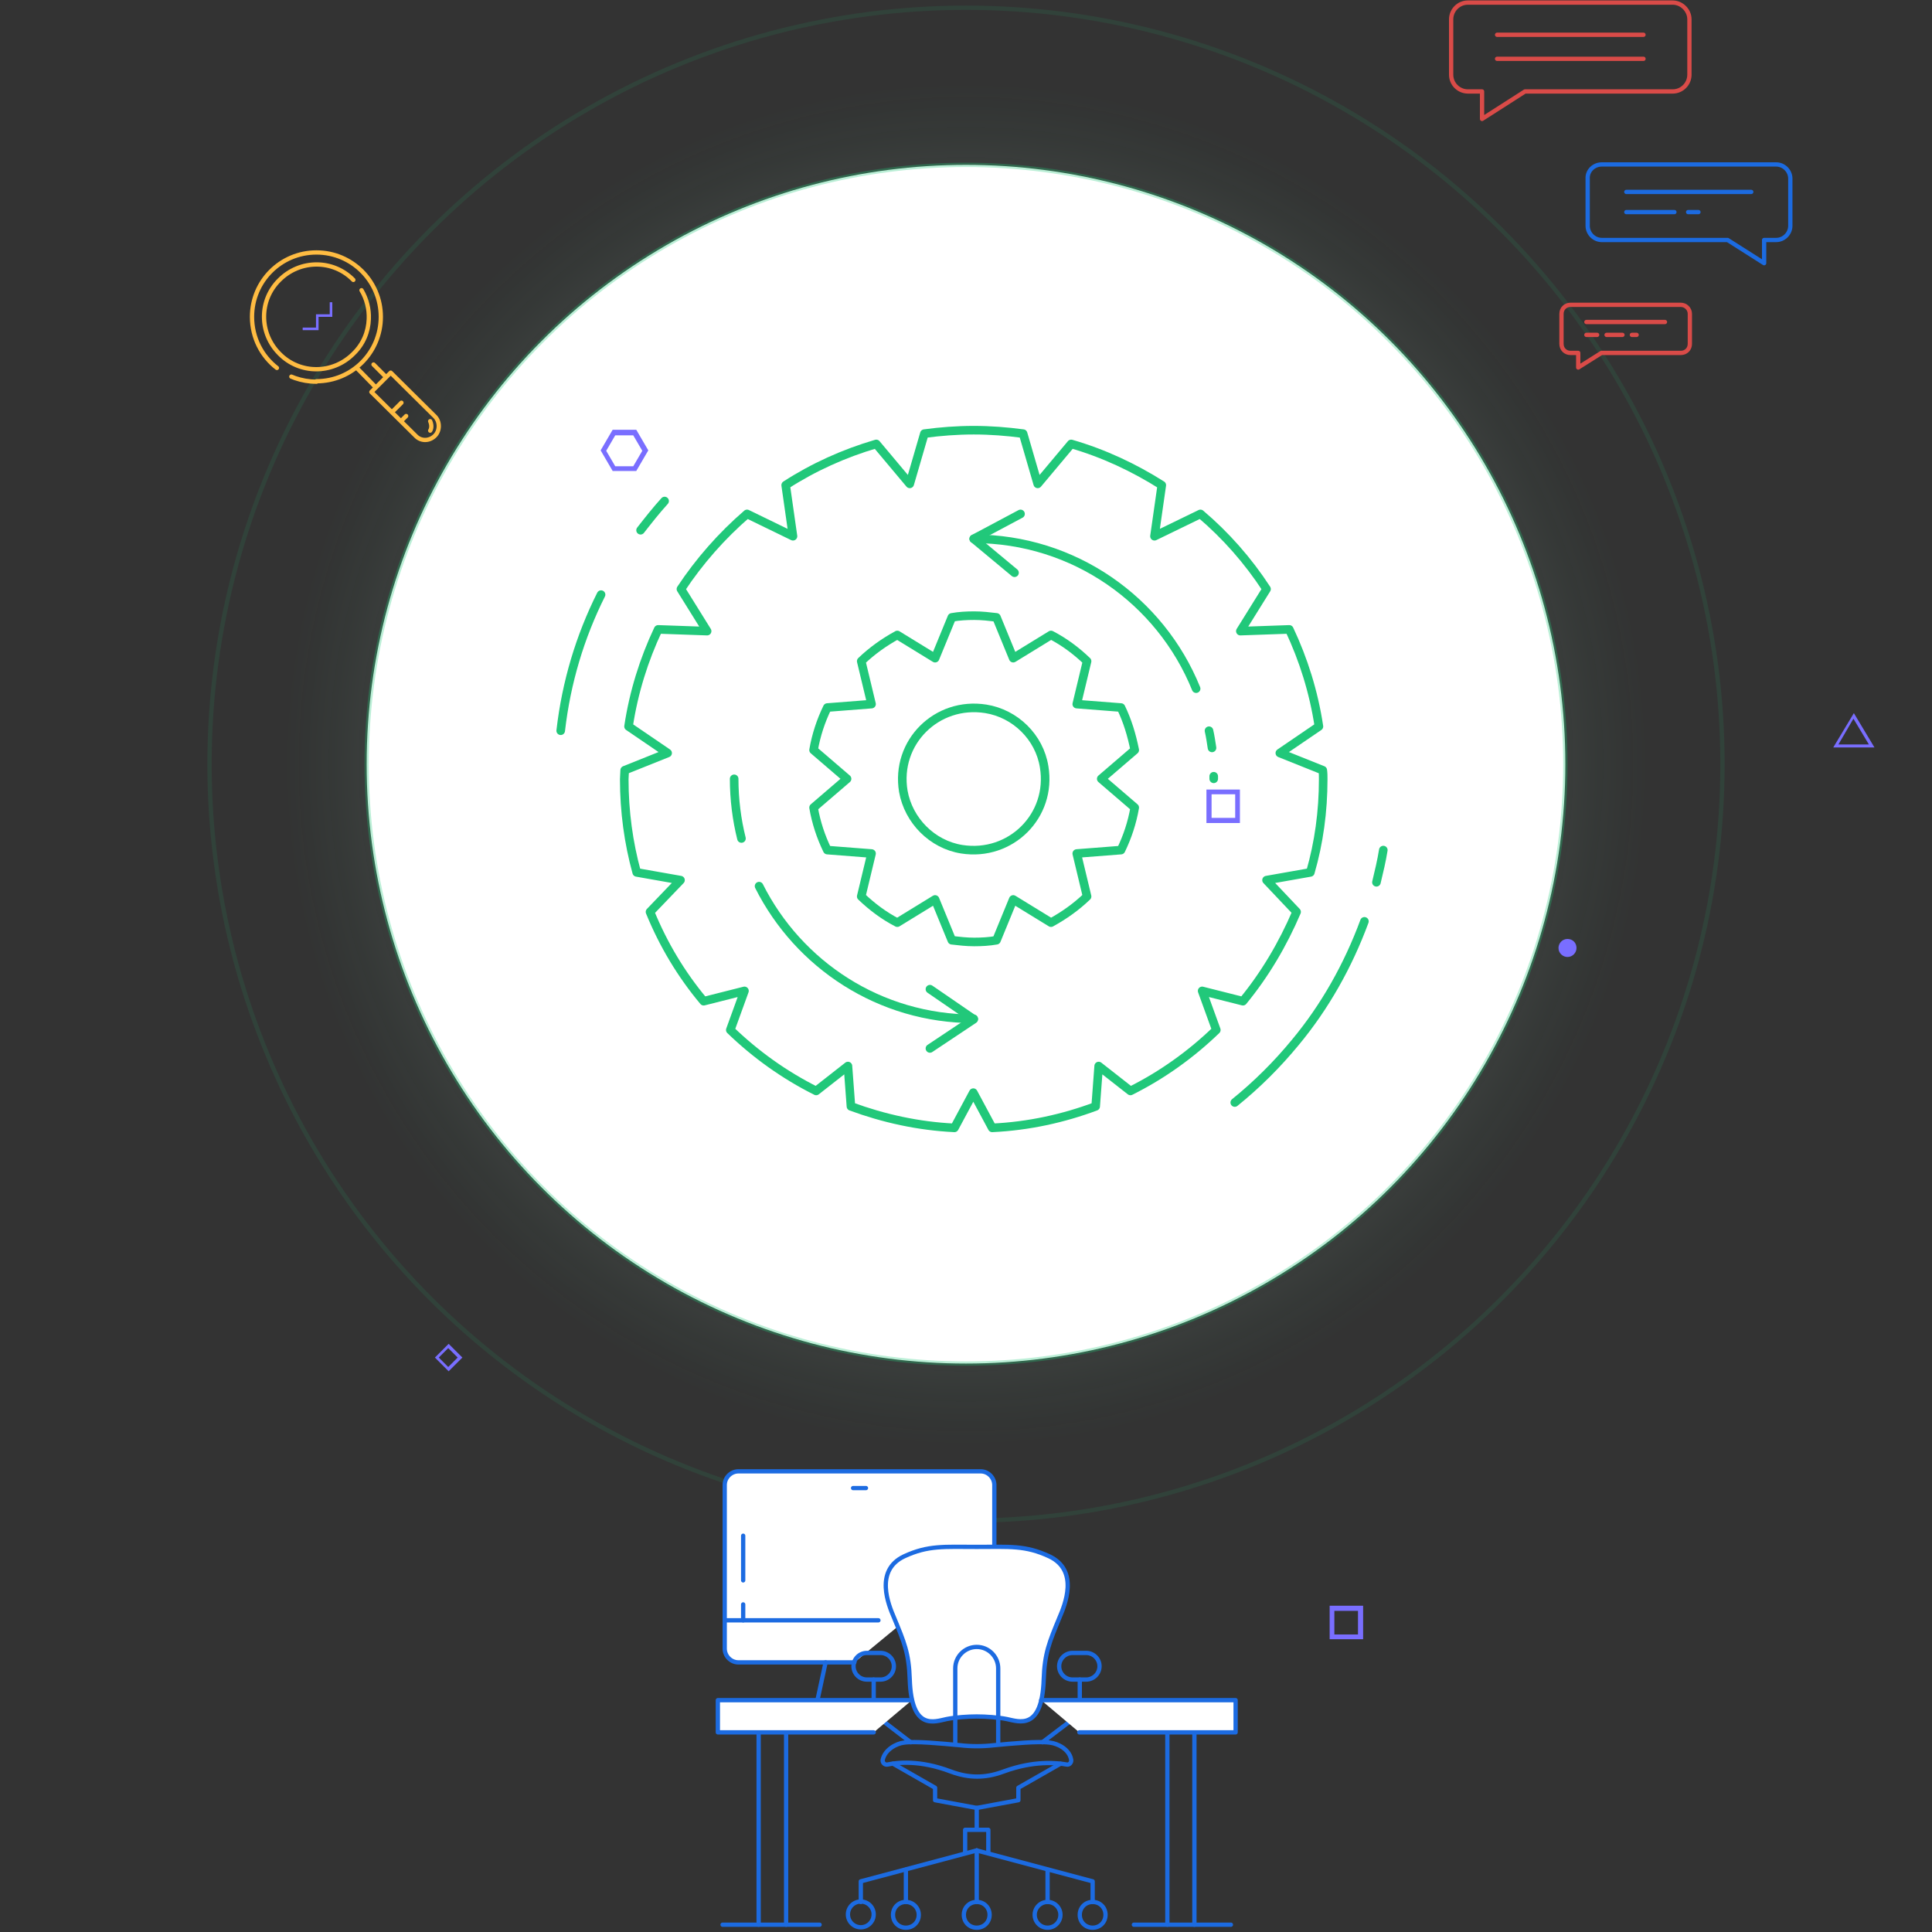 <?xml version="1.0" encoding="utf-8"?>
<!-- Generator: Adobe Illustrator 22.1.0, SVG Export Plug-In . SVG Version: 6.00 Build 0)  -->
<svg version="1.1" id="Layer_1" xmlns="http://www.w3.org/2000/svg" xmlns:xlink="http://www.w3.org/1999/xlink" x="0px" y="0px"
	 viewBox="0 0 450 450" style="enable-background:new 0 0 450 450;" xml:space="preserve">
<rect x="0" y="0" width="450" height="450" fill="#333333" stroke="none"/>
<style type="text/css">
	.st0{opacity:0.1;fill:url(#SVGID_1_);stroke:#21C87A;stroke-miterlimit:10;enable-background:new    ;}
	.st1{fill:#FFFFFF;stroke:#21C87A;stroke-miterlimit:10;stroke-opacity:0.3;}
	.st2{fill:none;stroke:#21C87A;stroke-width:2;stroke-linecap:round;stroke-linejoin:round;stroke-miterlimit:10;}
	.st3{fill:#796EFF;}
	.st4{fill:none;stroke:#FFBC42;stroke-linecap:round;stroke-linejoin:round;stroke-miterlimit:10;}
	.st5{fill:none;stroke:#FFBC42;stroke-linecap:round;stroke-linejoin:round;stroke-miterlimit:10;stroke-dasharray:6;}
	.st6{fill:none;stroke:#DA4B48;stroke-linecap:round;stroke-linejoin:round;stroke-miterlimit:10;}
	.st7{fill:none;stroke:#1C6BE1;stroke-linecap:round;stroke-linejoin:round;stroke-miterlimit:10;}
	.st8{fill:#FFFFFF;stroke:#1C6BE1;stroke-linecap:round;stroke-linejoin:round;stroke-miterlimit:10;}
</style>
<g>
	
		<radialGradient id="SVGID_1_" cx="225" cy="-122" r="176.2" gradientTransform="matrix(1 0 0 1 0 300)" gradientUnits="userSpaceOnUse">
		<stop  offset="0.699" style="stop-color:#FFFFFF"/>
		<stop  offset="0.718" style="stop-color:#F6FDFA;stop-opacity:0.907"/>
		<stop  offset="0.748" style="stop-color:#DFF7EC;stop-opacity:0.758"/>
		<stop  offset="0.786" style="stop-color:#B9EED5;stop-opacity:0.572"/>
		<stop  offset="0.83" style="stop-color:#84E1B6;stop-opacity:0.356"/>
		<stop  offset="0.878" style="stop-color:#42D08E;stop-opacity:0.118"/>
		<stop  offset="0.9" style="stop-color:#21C87A;stop-opacity:1.000000e-02"/>
	</radialGradient>
	<circle class="st0" cx="225" cy="178" r="176.2"/>
	<circle class="st1" cx="225" cy="178" r="139.6"/>
</g>
<g>
	<path class="st2" d="M308.2,181.5c0-0.7,0-1.4-0.1-2.1l-10-4l9.1-6.2c-1.2-8-3.6-15.6-6.9-22.6l-11.4,0.4l6.1-9.8
		c-4.3-6.6-9.5-12.5-15.4-17.5l-10.7,5.2l1.7-11.9c-6.5-4.1-13.5-7.4-21.1-9.6l-7.8,9.3l-3.4-11.7c-3.8-0.5-7.6-0.8-11.5-0.8
		s-7.8,0.3-11.5,0.8l-3.4,11.7l-7.8-9.3c-7.5,2.2-14.6,5.4-21.1,9.6l1.7,11.9l-10.7-5.2c-5.9,5.1-11.1,11-15.4,17.5l6.1,9.8
		l-11.4-0.4c-3.3,7-5.7,14.6-6.9,22.6l9.1,6.2l-10,4c0,0.7-0.1,1.4-0.1,2.1c0,7.5,1,14.8,2.9,21.7l10.2,1.8l-7.1,7.4
		c3.1,7.6,7.3,14.6,12.5,20.8l9.5-2.4l-3.3,9.1c5.9,5.7,12.6,10.5,20,14.2l7.4-5.8l0.7,9.4c7.6,2.8,15.7,4.6,24.1,5l4.4-8.2l4.4,8.2
		c8.5-0.4,16.6-2.2,24.1-5l0.7-9.4l7.4,5.8c7.4-3.7,14.1-8.5,20-14.2l-3.3-9.1l9.5,2.4c5.1-6.2,9.3-13.3,12.5-20.8l-7-7.4l10.2-1.8
		C307.2,196.3,308.2,189,308.2,181.5z"/>
	<path class="st2" d="M261.1,164.8l-10.3-0.8l2.4-10c-2.5-2.4-5.3-4.5-8.4-6.1l-8.8,5.4l-3.9-9.5c-1.7-0.2-3.4-0.4-5.2-0.4
		s-3.5,0.1-5.2,0.4l-3.9,9.5l-8.8-5.4c-3.1,1.7-5.9,3.7-8.4,6.1l2.4,10l-10.3,0.8c-1.5,3.1-2.6,6.4-3.2,9.9l7.8,6.7l-7.8,6.7
		c0.6,3.5,1.7,6.8,3.2,9.9l10.3,0.8l-2.4,10c2.5,2.4,5.3,4.5,8.4,6.1l8.8-5.4l3.9,9.5c1.7,0.2,3.4,0.4,5.2,0.4s3.5-0.1,5.2-0.4
		l3.9-9.5l8.8,5.4c3.1-1.7,5.9-3.7,8.4-6.1l-2.4-10l10.3-0.8c1.5-3.1,2.6-6.4,3.2-9.9l-7.8-6.7l7.8-6.7
		C263.6,171.2,262.6,167.9,261.1,164.8z"/>
	<path class="st2" d="M282.7,180.8c0,0.2,0,0.4,0,0.6"/>
	<path class="st2" d="M281.6,170.2c0.3,1.3,0.5,2.7,0.7,4"/>
	<path class="st2" d="M226.8,125.5c23.4,0,43.5,14.4,51.8,34.9"/>
	<path class="st2" d="M172.7,195.3c-1.1-4.4-1.7-9.1-1.7-13.9"/>
	<path class="st2" d="M226.8,237.3c-21.9,0-40.8-12.6-50-30.9"/>
	<path class="st2" d="M317.8,214.6c-3.8,10.3-9.2,19.9-16.1,28.2c-4.2,5.1-8.9,9.8-14.1,14"/>
	<path class="st2" d="M322.2,198c-0.4,2.5-1,5-1.6,7.5"/>
	<path class="st2" d="M149.2,123.5c1.8-2.3,3.6-4.6,5.6-6.8"/>
	<path class="st2" d="M130.6,170.2c1.3-11.3,4.5-21.9,9.4-31.7"/>
	<path class="st2" d="M243.2,178.6c1.9,11.4-7.8,21-19.2,19.2c-6.9-1.1-12.4-6.7-13.6-13.5c-1.9-11.4,7.8-21,19.2-19.2
		C236.5,166.2,242.1,171.7,243.2,178.6z"/>
	<polyline class="st2" points="236.3,133.4 226.8,125.5 237.7,119.7 	"/>
	<polyline class="st2" points="216.6,230.4 226.8,237.4 216.6,244.2 	"/>
</g>
<g id="Shapes">
	<polygon class="st3" points="74.2,76.9 70.5,76.9 70.5,76.3 73.6,76.3 73.6,73.2 76.8,73.2 76.8,70.4 77.4,70.4 77.4,73.8 
		74.2,73.8 	"/>
	<path class="st3" d="M288.8,191.7H281v-7.8h7.8V191.7z M282.2,190.5h5.5V185h-5.5V190.5z"/>
	<path class="st3" d="M148.2,109.7h-5.5l-2.8-4.8l2.8-4.8h5.5l2.8,4.8L148.2,109.7z M143.3,108.6h4.2l2.1-3.6l-2.1-3.6h-4.2
		l-2.1,3.6L143.3,108.6z"/>
	<path class="st3" d="M317.5,381.8h-7.8V374h7.8V381.8z M310.8,380.7h5.5v-5.5h-5.5V380.7z"/>
	<path class="st3" d="M367.2,220.8c0,1.1-0.9,2.1-2.1,2.1c-1.1,0-2.1-0.9-2.1-2.1c0-1.1,0.9-2.1,2.1-2.1
		C366.3,218.7,367.2,219.6,367.2,220.8z"/>
	<path class="st3" d="M436.6,174.1H427l4.8-8L436.6,174.1z M428.2,173.4h7.1l-3.6-6L428.2,173.4z"/>
	<path class="st3" d="M104.5,319.4l-3.2-3.2l3.2-3.2l3.2,3.2L104.5,319.4z M102.2,316.2l2.2,2.2l2.2-2.2l-2.2-2.2L102.2,316.2z"/>
</g>
<g>
	<path class="st4" d="M84.2,67.6c1.2,2,1.8,4.4,1.7,6.7c-0.1,3-1.3,5.9-3.6,8.1c-4.8,4.8-12.5,4.8-17.2,0c-4.8-4.8-4.8-12.5,0-17.2
		c4.8-4.8,12.5-4.8,17.2,0"/>
	<path class="st5" d="M73.7,88.9c-3.5,0-6.7-1.2-9.2-3.1"/>
	<path class="st4" d="M64.5,85.7c-3.5-2.7-5.8-7-5.8-11.9c0-8.3,6.7-15,15-15s15,6.7,15,15s-6.7,15-15,15"/>
	<path class="st4" d="M101.3,101.5L101.3,101.5c-1.3,1.3-3.3,1.3-4.5,0L86.5,91.3l4.5-4.5L101.3,97
		C102.5,98.2,102.5,100.3,101.3,101.5z"/>
	<line class="st4" x1="93.5" y1="98" x2="94.6" y2="96.9"/>
	<line class="st4" x1="91.4" y1="95.9" x2="93.5" y2="93.8"/>
	<line class="st4" x1="87.5" y1="90.2" x2="83.1" y2="85.7"/>
	<line class="st4" x1="87" y1="84.9" x2="89.9" y2="87.8"/>
	<path class="st4" d="M100.2,100.3c0,0,0.6-0.8,0-2.2"/>
</g>
<g>
	<g>
		<path class="st6" d="M389.6,0.6h-47.7c-2.2,0-3.9,1.8-3.9,3.9v12.9c0,2.2,1.8,3.9,3.9,3.9h3.3v6.4l10-6.4h34.4
			c2.2,0,3.9-1.8,3.9-3.9V4.5C393.5,2.4,391.7,0.6,389.6,0.6z"/>
		<line class="st6" x1="382.8" y1="8.1" x2="348.7" y2="8.1"/>
		<line class="st6" x1="382.8" y1="13.7" x2="348.7" y2="13.7"/>
	</g>
	<g>
		<path class="st6" d="M391.5,71h-25.7c-1.2,0-2.1,0.9-2.1,2.1v7c0,1.2,0.9,2.1,2.1,2.1h1.8v3.4l5.4-3.4h18.5c1.2,0,2.1-0.9,2.1-2.1
			v-7C393.6,71.9,392.6,71,391.5,71z"/>
		<g>
			<line class="st6" x1="387.8" y1="75" x2="369.5" y2="75"/>
			<line class="st6" x1="372" y1="78" x2="369.5" y2="78"/>
			<line class="st6" x1="377.9" y1="78" x2="374.2" y2="78"/>
			<line class="st6" x1="381.2" y1="78" x2="380.1" y2="78"/>
		</g>
	</g>
	<g>
		<path class="st7" d="M373.1,38.3h40.6c1.8,0,3.3,1.5,3.3,3.3v11c0,1.8-1.5,3.3-3.3,3.3h-2.8v5.4l-8.5-5.4h-29.3
			c-1.8,0-3.3-1.5-3.3-3.3v-11C369.7,39.8,371.2,38.3,373.1,38.3z"/>
		<line class="st7" x1="378.8" y1="44.7" x2="407.9" y2="44.7"/>
		<line class="st7" x1="378.8" y1="49.4" x2="390" y2="49.4"/>
		<line class="st7" x1="393.2" y1="49.4" x2="395.6" y2="49.4"/>
	</g>
</g>
<g>
	<g>
		<g>
			<line class="st7" x1="271.9" y1="448.3" x2="271.9" y2="403.9"/>
			<line class="st7" x1="278.2" y1="403.9" x2="278.2" y2="448.3"/>
		</g>
		<g>
			<line class="st7" x1="176.7" y1="448.3" x2="176.7" y2="403.9"/>
			<line class="st7" x1="183.1" y1="403.9" x2="183.1" y2="448.3"/>
		</g>
	</g>
	<g>
		<g>
			<g>
				<path class="st8" d="M199,387.2h-27c-1.8,0-3.2-1.5-3.2-3.2v-38.1c0-1.8,1.5-3.2,3.2-3.2h56.4c1.8,0,3.2,1.5,3.2,3.2v14.4"/>
				<path class="st7" d="M225.5,377.4"/>
				<line class="st7" x1="168.8" y1="377.4" x2="204.6" y2="377.4"/>
				<line class="st7" x1="198.7" y1="346.6" x2="201.7" y2="346.6"/>
				<path class="st7" d="M173.1,377.4"/>
				<line class="st7" x1="173.1" y1="357.7" x2="173.1" y2="368.1"/>
				<line class="st7" x1="173.1" y1="373.7" x2="173.1" y2="377.4"/>
			</g>
		</g>
		<g>
			<line class="st7" x1="192.3" y1="387.2" x2="190.4" y2="396"/>
		</g>
	</g>
	<g>
		<ellipse class="st7" cx="200.5" cy="445.9" rx="3" ry="3"/>
		<path class="st7" d="M214,446c0,1.7-1.3,3-3,3s-3-1.3-3-3s1.3-3,3-3C212.6,443,214,444.3,214,446z"/>
		<ellipse class="st7" cx="244" cy="446" rx="3" ry="3"/>
		<path class="st7" d="M257.5,446c0,1.7-1.3,3-3,3c-1.7,0-3-1.3-3-3s1.3-3,3-3C256.2,443,257.5,444.3,257.5,446z"/>
	</g>
	<path class="st7" d="M230.5,446c0,1.7-1.3,3-3,3s-3-1.3-3-3s1.3-3,3-3S230.5,444.3,230.5,446z"/>
	<g>
		<polyline class="st7" points="200.5,443 200.5,438.2 227.5,431 		"/>
		<polyline class="st7" points="254.5,443 254.5,438.2 227.5,431 		"/>
	</g>
	<line class="st7" x1="227.5" y1="443" x2="227.5" y2="431"/>
	<polyline class="st7" points="224.8,431.6 224.8,426.2 230.2,426.2 230.2,431.6 	"/>
	<line class="st7" x1="227.5" y1="426.1" x2="227.5" y2="421.1"/>
	<polyline class="st7" points="247,410.8 237.2,416.4 237.2,419.3 227.5,421.1 217.8,419.3 217.8,416.4 208,410.8 	"/>
	<path class="st7" d="M249.5,409.9c-0.4-2.5-3.2-3.8-4.9-4c-2.6-0.4-8.9,0.2-13.1,0.6c-2.6,0.3-5.3,0.3-7.9,0
		c-4.3-0.4-10.5-1-13.1-0.6c-1.7,0.2-4.4,1.6-4.9,4c-0.1,0.7,0.5,1.2,1.1,1.1c2.3-0.5,7.6-1.1,14.7,1.6c2.4,0.9,4.4,1.2,6.2,1.2
		s3.8-0.3,6.2-1.2c7.1-2.6,12.4-2,14.7-1.6C249,411.1,249.6,410.6,249.5,409.9z"/>
	<path class="st8" d="M244.4,362.5c-5.6-2.6-9.2-2.2-16.9-2.2c-7.6,0-11.3-0.4-16.9,2.2c-7,3.3-3.6,11.4-2.4,14.2
		c2.4,5.8,3.5,8.3,3.7,14.5c0.4,12,5.7,9.8,8.6,9.2c2-0.4,4.9-0.6,7-0.6s5,0.2,7,0.6c2.9,0.6,8.2,2.7,8.6-9.2
		c0.2-6.1,1.3-8.7,3.7-14.5C248,373.9,251.4,365.8,244.4,362.5z"/>
	<path class="st7" d="M222.5,406.2v-17.6c0-2.8,2.3-5,5-5l0,0c2.8,0,5,2.3,5,5v17.6"/>
	<g>
		<path class="st7" d="M253,391.2h-3.2c-1.7,0-3.1-1.4-3.1-3.1l0,0c0-1.7,1.4-3.1,3.1-3.1h3.2c1.7,0,3.1,1.4,3.1,3.1l0,0
			C256.1,389.8,254.7,391.2,253,391.2z"/>
		<polyline class="st7" points="251.5,391.2 251.5,399.2 242.8,405.8 		"/>
		<path class="st7" d="M201.9,391.2h3.2c1.7,0,3.1-1.4,3.1-3.1l0,0c0-1.7-1.4-3.1-3.1-3.1h-3.2c-1.7,0-3.1,1.4-3.1,3.1l0,0
			C198.8,389.8,200.2,391.2,201.9,391.2z"/>
		<polyline class="st7" points="203.5,391.2 203.5,399.2 212.1,405.8 		"/>
	</g>
	<g>
		<line class="st7" x1="244" y1="443" x2="244" y2="435.5"/>
		<line class="st7" x1="211" y1="443" x2="211" y2="435.5"/>
	</g>
	<g>
		<polyline class="st8" points="203.5,403.5 167.2,403.5 167.2,396 212.4,396 		"/>
		<polyline class="st8" points="251.4,403.5 287.8,403.5 287.8,396 242.5,396 		"/>
	</g>
	<g>
		<line class="st7" x1="286.7" y1="448.3" x2="264.1" y2="448.3"/>
		<line class="st7" x1="190.9" y1="448.3" x2="168.3" y2="448.3"/>
	</g>
</g>
</svg>
